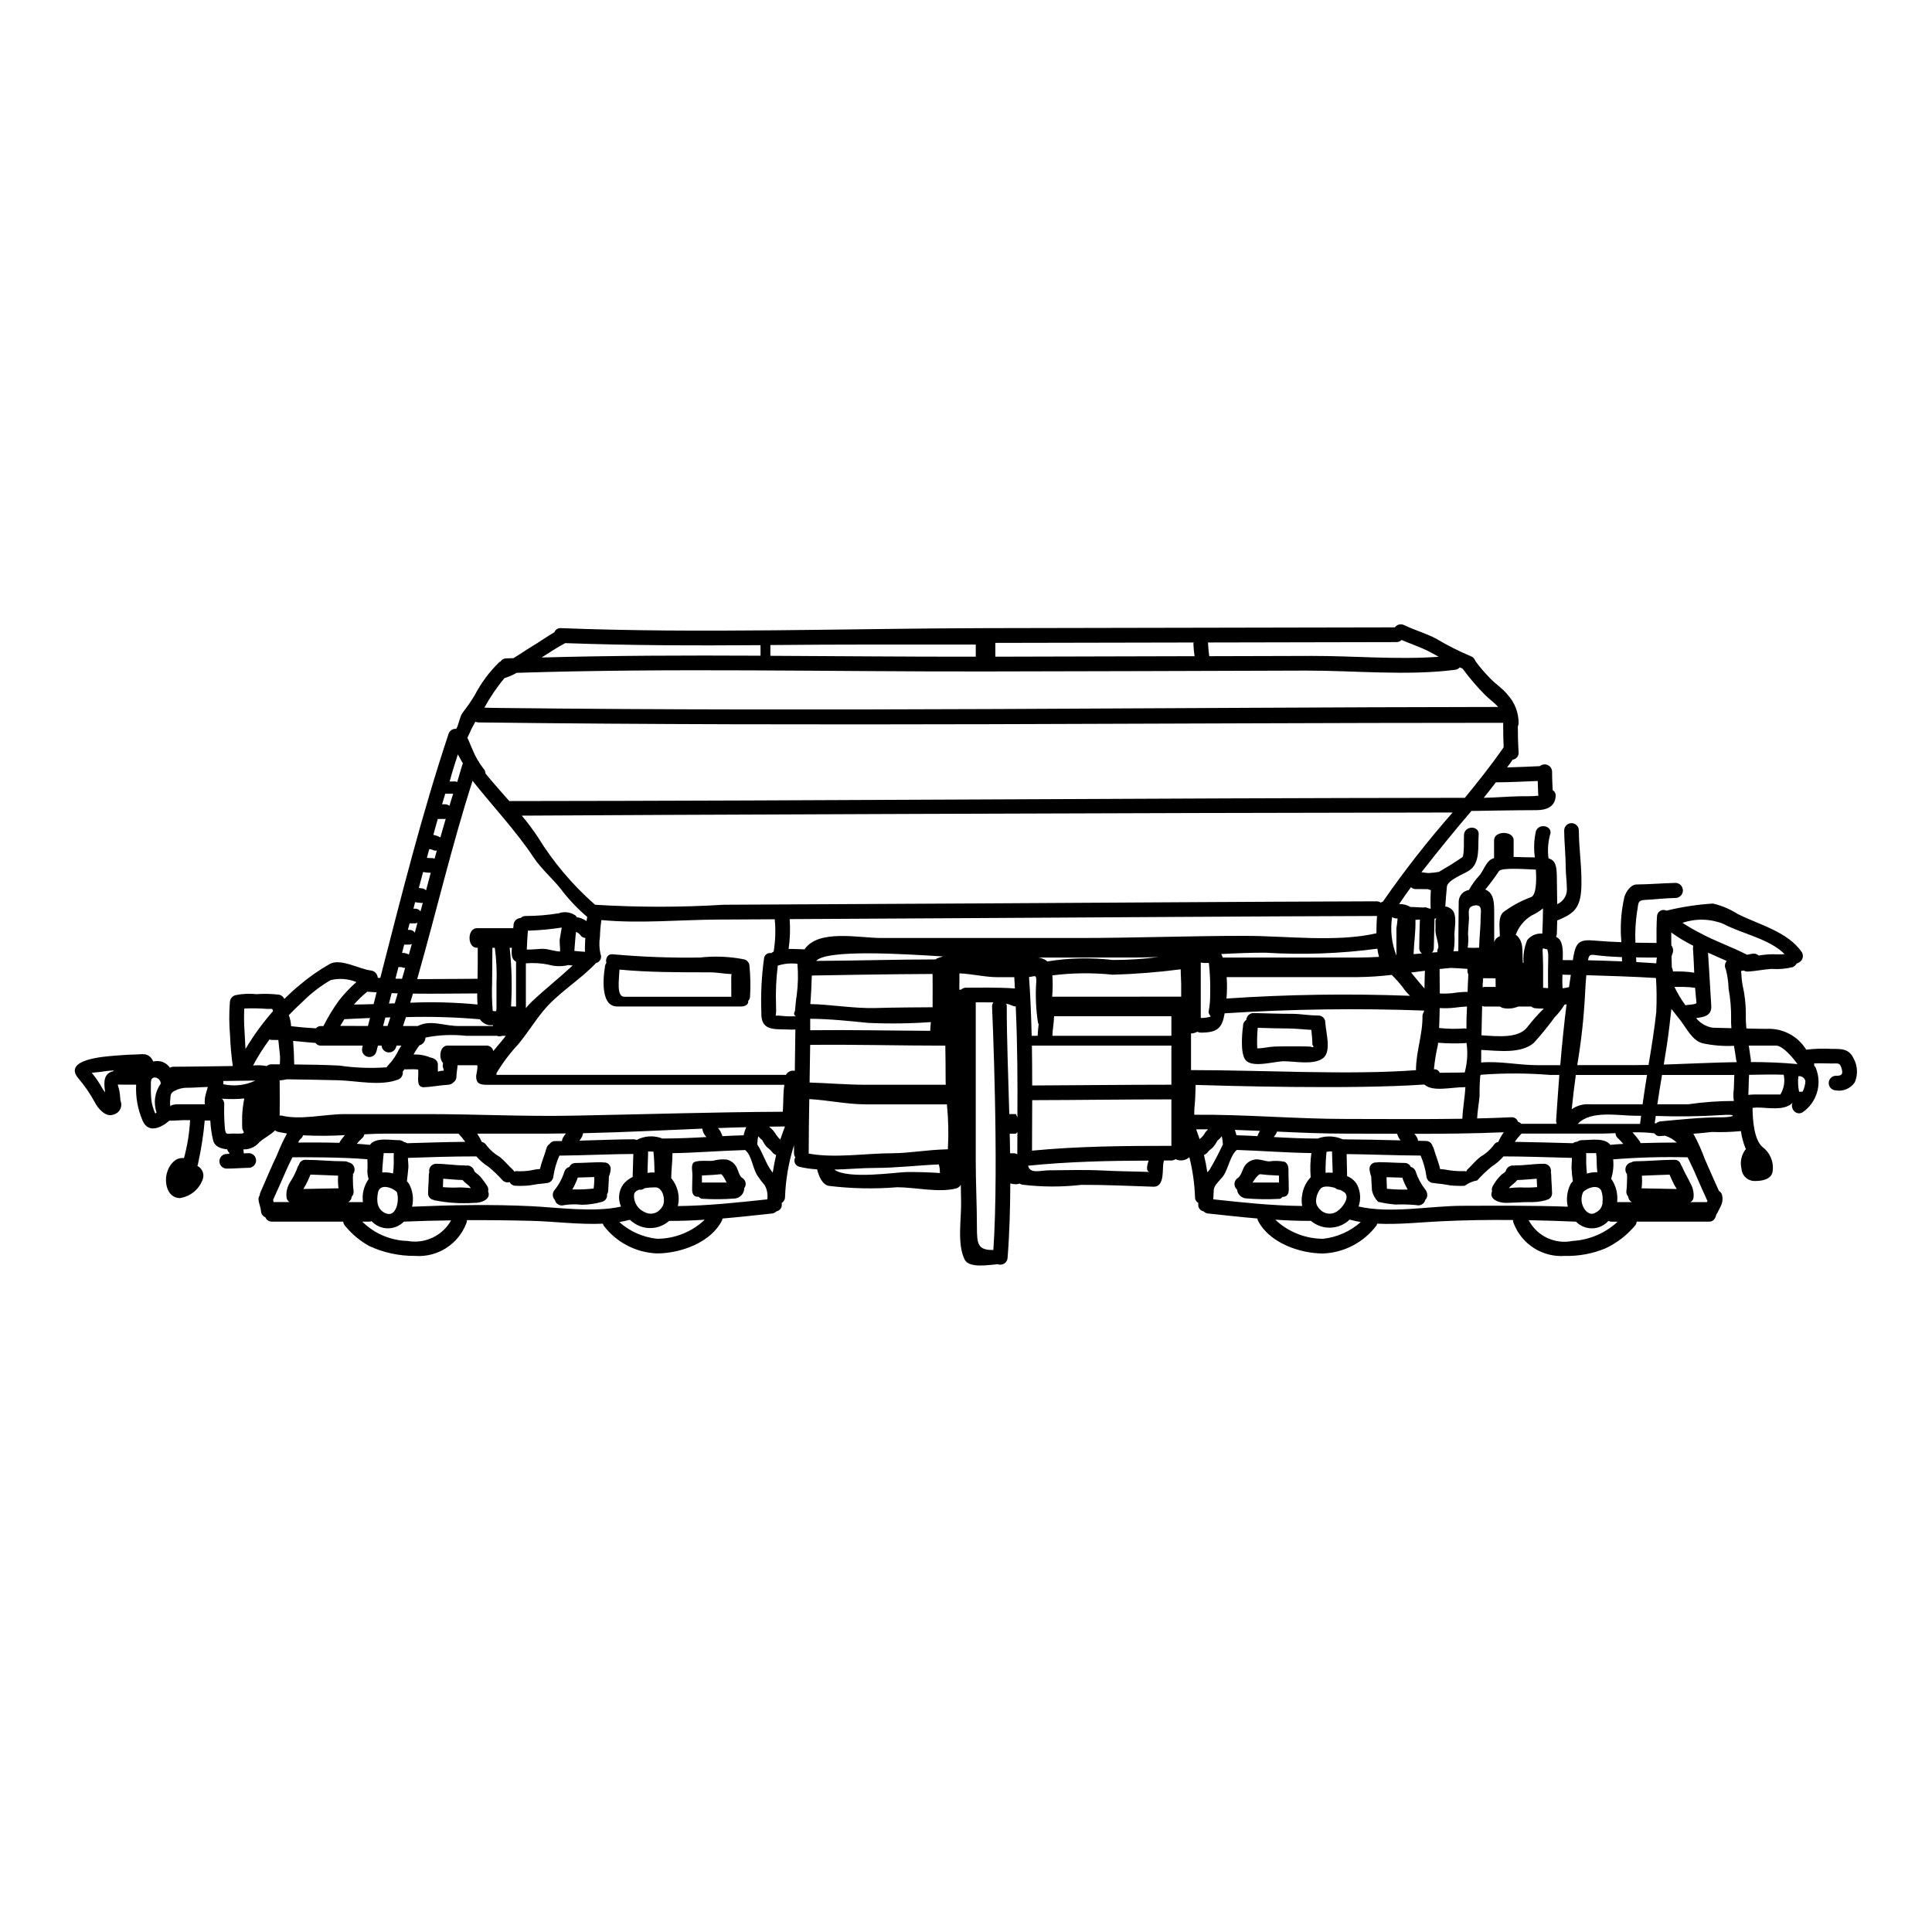 <?xml version="1.0" encoding="UTF-8"?>
<!-- Uploaded to: ICON Repo, www.svgrepo.com, Generator: ICON Repo Mixer Tools -->
<svg fill="#000000" width="800px" height="800px" version="1.1" viewBox="144 144 512 512" xmlns="http://www.w3.org/2000/svg">
 <g>
  <path d="m189.18 437.27c0-0.727 2.414-0.621 2.754-0.621h6.348c-0.066-0.695-0.031-1.395 0.102-2.074 0.156-0.832 0.441-1.574 0.648-2.363h0.004c0.02-0.047 0.031-0.102 0.027-0.152-1.789 0.027-3.656 0.207-5.391 0.207h-0.004c-1.215-0.031-2.414 0.266-3.473 0.855-1.035 0.543-1.012 1.18-1.059 2.227h-0.004c-0.102 0.637-0.086 1.289 0.047 1.922zm228.86-39.508c1.203-0.137 2.418 0.188 3.391 0.91 0.027 0.023 0.055 0.102 0.078 0.125 5.742-0.945 11.59-1.078 17.371-0.391 4.062 0.012 8.125-0.254 12.152-0.789-1.969 0.051-3.914 0.129-5.902 0.129zm-71.938 48.473c-0.023 0-0.023-0.023-0.051-0.023-0.395-0.332-0.758-0.695-1.09-1.09-0.164 0.617-0.25 1.254-0.254 1.895 0 0.074-0.051 0.152-0.051 0.23 1.504 2.203 2.227 5.055 3.891 7.207l0.23 0.312c0.254-1.574 0.543-3.148 0.906-4.668h-0.004c-0.418-0.148-0.785-0.422-1.039-0.789-0.465-0.645-1.18-1.008-1.68-1.633-0.266-0.332-0.5-0.688-0.699-1.062-0.082-0.113-0.152-0.234-0.211-0.363 0.02 0.012 0.043 0.004 0.051-0.016zm56.488-131.42c-17.754 0-36.605-0.051-54.434 0.129v2.852c18.145 0.078 36.289 0.262 54.434 0.234zm232.67 109.75c1.035 1.934 1.137 4.231 0.285 6.25-1.113 1.652-3.094 2.496-5.055 2.148-1.039-0.047-1.859-0.902-1.859-1.941 0-1.039 0.82-1.895 1.859-1.941 1.453 0.051 2.023-0.289 1.574-1.844-0.469-1.684-0.934-1.402-2.566-1.402-1.504 0-3.148-0.102-4.742-0.023v0.004c0.047 0.219 0.055 0.449 0.023 0.672 0.223 0.113 0.387 0.324 0.441 0.57 1.711 4.231 0.27 9.082-3.473 11.691-1.82 1.09-3.449-1.09-2.672-2.594-0.102 0.105-0.18 0.234-0.285 0.34-2.254 1.895-6.273 1.012-9.055 1.012l0.004-0.004c-0.434 0.008-0.867 0.043-1.297 0.102 0.027 2.984 0.34 8.426 2.672 10.395v0.004c2.004 1.496 3.019 3.981 2.641 6.453-0.285 2.098-2.906 2.539-4.586 2.516h0.004c-1.891 0.098-3.516-1.328-3.66-3.215-0.453-1.852-0.02-3.809 1.184-5.289-0.051-0.105-0.129-0.156-0.156-0.262l-0.004 0.004c-0.566-1.434-0.965-2.93-1.18-4.461-2.566 0.25-5.148 0.328-7.727 0.234-1.633 0.207-3.238 0.34-4.871 0.469 1.188 2.152 2.203 4.398 3.031 6.715 1.219 2.82 2.492 5.625 3.734 8.422 0.445 0.246 0.758 0.68 0.855 1.18 0.441 1.945-0.516 3.086-1.297 4.723-0.055 0.129-0.137 0.242-0.234 0.34-0.203 1.039-0.789 1.918-1.867 1.918h-19.258c-0.016 0.449-0.211 0.875-0.543 1.18-2.129 2.496-4.762 4.508-7.727 5.902-3.394 1.402-7.039 2.082-10.707 1.996-5.898 0.434-11.391-3.023-13.555-8.523-0.152-0.309-0.227-0.648-0.211-0.988-6.449-0.074-12.906 0.027-19.285 0.34-5.004 0.23-11.125 0.91-16.746 0.621-0.031 0.16-0.082 0.32-0.156 0.469-3.363 4.484-8.566 7.215-14.168 7.438-6.219 0-14.309-2.856-17.262-8.738h-0.004c-0.059-0.172-0.102-0.352-0.121-0.535-4.352-0.367-8.684-0.859-13.086-1.324v0.004c-0.449-0.047-0.867-0.25-1.18-0.574-0.871-0.148-1.484-0.934-1.426-1.812-0.004-0.141 0.004-0.277 0.023-0.418-0.555-0.305-0.895-0.895-0.879-1.527-0.121-3.574-0.625-7.129-1.504-10.598-0.992 0.914-2.449 1.121-3.656 0.516-0.324 0.234-0.715 0.359-1.113 0.359h-1.969c-0.008 0.105-0.023 0.211-0.055 0.312-0.52 1.609 0.496 6.742-2.754 6.637-6.324-0.203-12.73-0.516-19.055-0.492-5.219 0.605-10.492 0.586-15.711-0.051-0.246-0.074-0.488-0.172-0.723-0.289-0.176 0.074-0.359 0.129-0.547 0.16-0.629 0.051-1.262-0.02-1.863-0.211-0.031 6.691-0.207 13.324-0.727 19.805-0.055 0.609-0.395 1.152-0.918 1.469-0.52 0.316-1.16 0.367-1.723 0.141-0.055 0-0.105 0.027-0.156 0.027-1.922 0.129-7.312 1.137-8.531-1.18-2.125-4.121-0.883-10.836-0.984-15.398-0.027-1.402-0.051-2.906-0.078-4.484-0.246 0.445-0.656 0.781-1.141 0.934-4.562 1.242-10.988-0.289-15.707-0.289h-0.004c-6.043 0.492-12.121 0.371-18.145-0.363-1.816-0.395-2.668-2.719-3.082-4.379-1.582-0.086-3.152-0.309-4.695-0.672-0.527-0.121-0.965-0.488-1.18-0.984-0.215-0.496-0.18-1.066 0.094-1.531-0.23-0.316-0.352-0.699-0.34-1.09v-2.121c-1.418 4.461-2.219 9.094-2.383 13.773 0 0.629-0.336 1.211-0.879 1.527-0.004 0.141 0.004 0.281 0.023 0.418 0.051 0.879-0.559 1.656-1.426 1.812-0.312 0.324-0.73 0.527-1.18 0.574-4.406 0.465-8.758 0.957-13.086 1.324v-0.004c-0.035 0.176-0.09 0.352-0.16 0.516-2.93 5.883-11.02 8.738-17.234 8.738-5.602-0.215-10.809-2.949-14.168-7.438-0.07-0.141-0.121-0.289-0.156-0.441-6.297 0.285-13.141-0.621-18.926-0.75-5.676-0.156-11.414-0.207-17.105-0.18l0.004-0.004c0.004 0.324-0.066 0.645-0.211 0.934-2.152 5.523-7.664 8.988-13.574 8.539-4.199 0.031-8.352-0.871-12.16-2.641-2.406-1.348-4.543-3.133-6.297-5.262-0.309-0.32-0.504-0.738-0.547-1.18h-19.008c-0.715-0.02-1.352-0.469-1.609-1.137-0.688-0.273-1.148-0.926-1.18-1.664-0.078-1.035-0.566-1.996-0.645-3.031-0.043-0.402 0.07-0.812 0.309-1.141 0.016-0.238 0.066-0.477 0.156-0.699 1.477-3.344 2.879-6.766 4.461-10.055l-0.004-0.004c0.758-1.926 1.633-3.801 2.617-5.621-0.832-0.156-1.66-0.289-2.465-0.469h0.004c-0.258-0.07-0.496-0.195-0.699-0.363-1.141 1.18-2.856 1.969-4.098 3.086-0.027 0.023-0.027 0.023-0.051 0.023-1.027 1.285-2.609 1.996-4.25 1.918 0.059 0.352 0.094 0.707 0.102 1.066 0.441-0.027 0.883-0.055 1.324-0.055 1.074 0 1.941 0.867 1.941 1.941 0 1.074-0.867 1.945-1.941 1.945-1.945 0.027-3.891 0.207-5.832 0.207l-0.004 0.004c-1.07 0-1.941-0.871-1.941-1.945s0.871-1.945 1.941-1.945c0.227 0.004 0.449-0.004 0.676-0.027v-0.258c-0.27-0.25-0.457-0.578-0.543-0.934-1.711-0.18-3.289-0.695-3.731-2.363h-0.004c-0.41-1.727-0.664-3.488-0.75-5.262-0.543-0.023-1.039-0.023-1.48-0.023v0.023c-0.332 3.773-0.914 7.523-1.734 11.227-0.023 0.27-0.094 0.539-0.211 0.785 1.398 0.707 1.98 2.391 1.324 3.812-1.008 2.531-3.289 4.332-5.988 4.723-3.473-0.078-4.25-4.512-3.262-7.106 0.395-1.254 1.195-2.34 2.277-3.082 0.641-0.352 1.375-0.496 2.098-0.418 0.891-3.25 1.43-6.586 1.613-9.953v-0.102c-1.301-0.027-2.438 0-3.891 0.102-0.52 0.027-1.062 0.051-1.609 0.027-0.023 0-0.023 0.023-0.051 0.051-2.019 1.789-5.445 3.422-6.969 0.078h-0.004c-1.332-3.043-1.938-6.352-1.762-9.672h-3.793c-1.688 0-0.988-0.414-0.598 1.969 0.102 0.723 0.18 1.531 0.23 2.254v0.004c0.312 0.727 0.289 1.555-0.059 2.266-0.348 0.711-0.988 1.234-1.758 1.434-2.098 0.855-4.199-1.684-4.981-3.238h0.004c-1.242-2.297-2.727-4.453-4.43-6.434-4.047-4.977 7.086-5.699 9.445-5.902 1.922-0.152 3.863-0.309 5.809-0.336 0.934 0 2.434-0.312 3.289 0.23h0.004c0.625 0.363 1.102 0.934 1.352 1.613 0.406-0.078 0.824-0.113 1.238-0.109 1.285 0.051 2.469 0.703 3.191 1.766 0.301-0.172 0.641-0.262 0.984-0.262 4.375 0 10.16-0.129 15.68-0.18h0.004c-0.383-2.707-0.625-5.434-0.73-8.164-0.258-2.906-0.273-5.828-0.047-8.738 0.027-0.863 0.602-1.609 1.426-1.863 1.855-0.395 3.766-0.488 5.652-0.285 2.012-0.145 4.035-0.094 6.035 0.152 0.59 0.148 1.078 0.559 1.324 1.117 1.266-1.266 2.566-2.461 3.832-3.5 2.551-2.184 5.301-4.121 8.219-5.777 2.879-1.574 8.012 1.453 10.887 1.734 1.004 0.113 1.773 0.938 1.816 1.945 0.23 0 0.441 0.023 0.672 0.023 5.578-21.695 11.02-43.441 18.105-64.699v-0.004c0.281-0.855 1.129-1.395 2.023-1.293 0.699-1.18 0.91-3.238 1.684-4.273 1.156-1.473 2.223-3.016 3.191-4.617 1.699-3.269 3.91-6.246 6.555-8.812 0.098-0.062 0.203-0.113 0.312-0.156 0.324-0.516 0.895-0.828 1.504-0.828 0.621-0.027 1.27-0.051 1.895-0.051 1.684-0.988 3.289-2.125 4.793-3.035 2.051-1.215 4.019-2.644 6.094-3.859v-0.004c0.262-0.688 0.949-1.121 1.684-1.062 37.535 1.453 75.301 0.078 112.84 0 36.082-0.051 72.148-0.121 108.19-0.207h0.004c0.566-0.77 1.605-1.023 2.461-0.594 2.797 1.375 5.832 2.148 8.633 3.68 2.906 1.738 5.934 3.262 9.062 4.566 0.57 0.211 1.008 0.684 1.18 1.27 1.184 1.613 2.481 3.141 3.887 4.562 1.504 1.574 3.289 2.644 4.641 4.356 1.879 2.039 2.926 4.707 2.93 7.481 0.004 0.316-0.066 0.625-0.207 0.91 0 2.254 0.051 4.379 0.207 6.867 0.086 0.973-0.605 1.84-1.574 1.969-0.465 0.699-0.984 1.379-1.477 2.051 2.902-0.078 5.781-0.207 8.684-0.34 0.582-0.492 1.395-0.605 2.09-0.289 0.691 0.316 1.141 1.008 1.148 1.77 0 2.125 0.105 3.422 0.156 4.894h0.004c0.535 0.301 0.844 0.891 0.785 1.504-0.102 2.856-2.387 3.785-5.082 3.785-5.387 0-16.406 0.203-16.406 0.203h-0.832c-4.434 5.188-8.992 10.812-13.246 16.254 0.645 0.023 1.402 0.23 1.969 0.203l0.004 0.008c0.895-0.055 1.789-0.16 2.672-0.312 2.047-1.215 4.25-2.516 6.191-3.891 0.57-0.395 0.363-5.117 0.441-5.961 0.207-2.488 4.098-2.488 3.891 0.023-0.254 3.148 0.469 7.363-2.387 9.383-1.32 0.961-5.828 2.516-6.039 4.379-0.152 1.453-0.34 4.047-0.418 5.238l0.004 0.008c0.672 0.078 1.305 0.379 1.789 0.855 1.426 1.426 0.621 4.871 0.621 6.66 0.105 1.457 0.023 2.918-0.234 4.356 0.418-0.027 0.859-0.027 1.27-0.051 0-4.539 0.078-8.941 0.105-13.223 0.086-1.504 1.211-2.742 2.699-2.977 0.797-1.434 1.766-2.766 2.875-3.969 0.961-1.18 1.656-3.344 3.004-4.148 0.254-0.133 0.516-0.246 0.789-0.336v-4.723c0-2.59 5.184-2.59 5.184 0v4.41c1.867 0.074 3.731 0.102 5.625 0.129h-0.004c-0.32-2.324-0.223-4.688 0.289-6.977 0.906-2.305 4.664-1.297 3.731 1.039-0.539 2.019-0.672 4.125-0.395 6.195 1.844 0.516 2.152 1.969 2.203 4.723 0.023 2.488 0.078 4.953 0.102 7.41l0.004 0.004c1.754-0.758 2.789-2.59 2.539-4.484 0-1.656-0.285-3.445-0.285-5.117 0-3.109-0.414-7.336-0.414-9.926h0.004c0-1.074 0.867-1.945 1.941-1.945s1.945 0.871 1.945 1.945c0 5.184 1.008 10.938 0.594 16.199-0.414 4.82-2.488 6.066-6.324 7.648-0.023 1.18-0.051 2.383-0.102 3.574-0.023 0.262-0.094 0.516-0.211 0.754 0.262 0.137 0.504 0.301 0.73 0.492 1.238 1.219 1.086 3.969 1.035 5.68 0.855 0 1.762 0 2.695 0.023 0.074-0.363 0.102-0.695 0.152-1.035 0.699-3.859 1.738-4.512 5.703-4.148 2.363 0.207 4.668 0.34 7 0.414v-0.004c-0.367-3.996-0.102-8.027 0.785-11.945 0.395-1.402 1.707-3.344 3.238-3.344 3.449-0.027 6.918-0.34 10.367-0.418h0.004c1.066 0.047 1.91 0.926 1.91 1.996 0 1.07-0.844 1.953-1.91 2-2.719 0.023-5.473 0.395-8.191 0.516-2.098 0.105-1.633 1.18-2.023 2.957v-0.004c-0.43 2.769-0.586 5.578-0.465 8.379l5.598 0.074c-0.023-2.387-0.023-4.953 0.129-7.129 0.039-0.57 0.359-1.082 0.852-1.375 0.492-0.289 1.094-0.32 1.613-0.078l0.023 0.027c0.098-0.039 0.203-0.066 0.312-0.078 3.941-0.945 7.957-1.551 12.004-1.812 2.324 0.535 4.543 1.469 6.555 2.754 5.625 2.856 13.297 4.668 17.031 10.164 0.266 0.445 0.34 0.977 0.207 1.477-0.133 0.504-0.457 0.93-0.906 1.191-0.23 0.129-0.496 0.262-0.727 0.363v-0.004c-0.227 0.418-0.594 0.742-1.035 0.91-1.832 0.453-3.723 0.609-5.602 0.465-2.125 0.129-4.223 0.621-6.348 0.699-0.367 0-0.727-0.098-1.039-0.281-0.23 0.039-0.453 0.09-0.676 0.152 0.156 1.09 0.102 2.176 0.395 3.656 0.59 2.523 0.887 5.109 0.883 7.699-0.039 1.289 0.012 2.578 0.152 3.863 1.789 0.051 3.578 0.102 5.367 0.102 4.238-0.219 8.254 1.895 10.473 5.512 2.254-0.266 4.527-0.332 6.793-0.207 2.66-0.004 4.606-0.031 5.797 2.609zm-13.531 8.715c0.422-0.863 0.668-1.797 0.727-2.754-0.18-0.863-0.996-1.441-1.867-1.324-0.16 1.367-0.098 2.75 0.18 4.098 0.316 0.055 0.645 0.051 0.961-0.02zm-1.375-7.285c-1.453-2.023-4.019-4.898-5.652-4.898h-7.254c0.203 1.297 0.395 2.617 0.566 3.891v-0.004c0.008 0.156 0 0.312-0.023 0.469 4.152 0 8.266 0.152 12.363 0.543zm-4.539 8.062c0.957-1.57 1.273-3.441 0.883-5.238-3.031-0.129-6.141-0.027-9.176 0.023-0.051 1.18-0.129 2.414-0.129 3.629-0.023 0.547-0.051 1.141-0.074 1.684 0.539-0.051 1.059-0.102 1.555-0.102h6.941zm-3.055-37.145c1.398-0.105 2.797 0.129 4.168-0.078-4.066-4.07-11.414-5.418-16.172-7.981v-0.004c-3.477-1.395-7.34-1.496-10.887-0.289 1.492 0.973 3.031 1.863 4.617 2.672 4.043 2.203 8.422 3.684 12.492 5.781 0.469-0.078 0.934-0.18 1.375-0.262 0.613-0.125 1.25 0.051 1.711 0.469 0.898-0.129 1.789-0.258 2.695-0.309zm-8.488 28.562c-0.066-0.16-0.121-0.324-0.156-0.492-0.152-1.27-0.395-2.566-0.594-3.836-2.801 0.145-5.609-0.082-8.352-0.676-2.754-0.75-4.25-4.043-5.902-6.144-0.789-1.012-1.562-2-2.332-2.957-0.18 1.508-0.363 3.012-0.52 4.539-0.395 3.422-0.934 6.816-1.504 10.215 6.438-0.207 12.918-0.543 19.359-0.648zm-0.789 6.977c0.055-1.18 0.105-2.387 0.129-3.578h-19.156c-0.441 2.59-0.855 5.184-1.242 7.777h8.141c4.016-0.586 8.07-0.879 12.133-0.883-0.176-1.102-0.168-2.223 0.02-3.32zm-0.645-15.969c-0.078-0.871-0.105-1.746-0.078-2.621 0.035-2.637-0.191-5.273-0.672-7.871-0.039-1.727-0.285-3.445-0.73-5.117-0.387-0.711-0.293-1.59 0.238-2.203-1.66-0.723-3.316-1.453-4.953-2.203 0.285 4.691 0.594 9.383 0.855 14.051 0.18 2.719-1.996 3.008-4.016 3.289 1.094 1.348 2.641 2.254 4.356 2.543 1.711 0.027 3.359 0.078 5.019 0.133zm-2.723 23.617c3.809 0 4.562-0.961-0.18-0.574v-0.004c-5.707 0.359-11.422 0.426-17.137 0.211-0.102 0.648-0.207 1.297-0.289 1.945h0.395l0.004-0.004c0.309-0.273 0.699-0.445 1.113-0.492 5.328-0.492 10.777-1.086 16.113-1.086zm-3.781 22.469c0.078-0.129 0.125-0.23 0.18-0.336-0.027-0.078-0.102-0.105-0.129-0.184-1.18-2.617-2.336-5.184-3.449-7.773-0.543-1.219-1.141-2.414-1.707-3.578-6.582-0.16-13.168 0.02-19.727 0.543 0.188 1.746 0 3.516-0.547 5.184 0.055 0.078 0.129 0.105 0.184 0.184 1.148 1.762 1.652 3.867 1.426 5.961h3.891-0.004c-0.547-0.289-0.91-0.836-0.961-1.453-0.41-0.445-0.586-1.062-0.469-1.656 0.129-0.855 0.105-1.684 0.156-2.543 0-0.438 0.023-0.855 0.023-1.266-0.023-0.129-0.152-0.672 0.102-0.34h0.004c-0.75-0.766-0.75-1.992 0-2.758 0.293-0.266 0.652-0.445 1.039-0.52 0.297-0.18 0.637-0.277 0.984-0.281 3.449-0.027 6.894-0.395 10.371-0.395 0.832-0.047 1.574 0.512 1.758 1.324 0.133 0.152 0.234 0.328 0.312 0.516 0.625 1.48 1.457 2.824 2.129 4.25 0.715 1.172 1.035 2.547 0.906 3.914-0.059 0.52-0.371 0.977-0.832 1.219zm-2.754-52.824c-0.098-1.324-0.285-2.644-0.363-3.969-0.973-0.129-1.949-0.207-2.93-0.234h-2.543c0.824 1.723 1.805 3.359 2.934 4.898l0.152-0.074c0.453-0.109 2.769-0.137 2.769-0.625zm-0.594-7.957c-0.102-2.203-0.18-4.41-0.336-6.613v-0.004c0.008-0.184 0.035-0.363 0.078-0.543-0.078-0.02-0.148-0.051-0.211-0.102-1.953-0.98-3.828-2.117-5.602-3.398 0-0.012-0.008-0.023-0.023-0.023 0 1.137 0 2.301 0.023 3.422 0.516 0.66 0.617 1.551 0.262 2.305-0.102 0.234-0.172 0.477-0.207 0.727 0.027 1.66 0.078 2.801 0.078 2.801v0.031c0.184 0.328 0.289 0.691 0.309 1.062 0.961 0 1.945-0.023 2.93 0.027 0.91 0.047 1.82 0.148 2.719 0.305zm-13.969 57.133c3.106 0.051 6.219 0.129 9.328 0.18-0.18-0.395-0.465-0.727-0.645-1.09-0.469-0.883-0.859-1.816-1.246-2.719-2.438 0.051-4.894 0.203-7.332 0.285l-0.008-0.008c0.09 1.117 0.062 2.238-0.078 3.348zm9.355-12.129-0.004-0.008c-0.898-0.836-1.973-1.457-3.148-1.812-0.418 0.051-0.789 0.074-1.219 0.102-0.613 0.086-1.223-0.199-1.551-0.727-1.934-0.242-3.887-0.328-5.832-0.258 0.699 0.75 1.352 1.547 1.941 2.387 0.082 0.148 0.148 0.305 0.211 0.461 3.559-0.102 7.106-0.152 9.621-0.152zm-5.445-47.492v-0.008c0.023-0.512 0.074-1.02 0.152-1.527-1.84 0-3.68 0-5.512-0.051 0.027 0.465 0.051 0.883 0.078 1.242 1.805 0.105 3.566 0.211 5.305 0.336zm0 12.73v-0.008c0.141-2.945 0.113-5.898-0.078-8.84-5.676-0.363-13.195-0.594-18.457-0.75-0.129 1.504-0.262 3.008-0.312 4.512v-0.004c-0.312 6.481-1.016 12.938-2.098 19.336h14.59c1.426 0 2.883-0.023 4.305-0.051 0.801-4.742 1.555-9.461 2.074-14.203zm-3.629 24.629c0.363-2.594 0.754-5.184 1.18-7.777h-18.871c-0.418 3.031-0.789 6.066-1.09 9.098v-0.012c1.371-0.98 3.043-1.445 4.723-1.316zm-0.672 5.184c0.078-0.727 0.18-1.426 0.285-2.152h-1.375c-4.723 0-11.922-1.555-15.426 2.152h16.531zm-4.434 5.312v-0.008c-0.465-0.543-0.961-1.062-1.48-1.555-0.375-0.328-0.594-0.801-0.594-1.301-1.352 0.055-2.566 0.129-3.606 0.129h-21.305c-0.027 0.027-0.027 0.051-0.051 0.078l-0.004 0.004c-0.633 0.652-1.211 1.352-1.734 2.098 4.535 0.055 10.234 0.234 15.422 0.367 0.348-0.246 0.758-0.391 1.18-0.418 0.359-0.27 0.801-0.406 1.25-0.395 2.125 0 6.066-0.723 7.477 1.246 1.082-0.102 2.25-0.203 3.469-0.254zm-0.34-48.371c-0.023-0.395-0.023-0.789-0.023-1.141-1.766-0.078-3.543-0.152-5.34-0.34-2.754-0.23-3.316-0.828-3.656 1.18 2.898 0.059 5.934 0.164 9.043 0.293zm-1.18 68.977h-1.629v-0.008c-0.277 0-0.547-0.07-0.789-0.207-0.207 0.18-0.363 0.363-0.566 0.543-2.344 2.035-5.871 1.887-8.035-0.336-4.148-0.18-8.348-0.312-12.547-0.395h-0.004c2.211 4.207 6.93 6.453 11.59 5.512 4.481-0.25 8.73-2.062 12.016-5.117zm-4.016-4.977v-0.008c0.16-1.098 0.055-2.219-0.309-3.266-0.984-1.707-3.543-0.789-4.769 0.34l-0.004-0.004c-0.703 1.453-0.594 3.164 0.289 4.512 0.723 1.086 1.84 1.785 3.082 0.934 0.984-0.469 1.652-1.426 1.746-2.516zm-4.148-7.75v-0.008c0.906-0.285 1.852-0.406 2.797-0.363-0.023-0.469-0.102-1.219-0.129-1.453-0.074-1.141 0-2.387-0.18-3.543v-0.074h-2.668c0.074 0.832 0.023 1.66 0.023 2.492 0 0.828 0.113 1.957 0.191 2.941zm-3.809 2.176c0.051-0.051 0.078-0.102 0.129-0.152v-0.008c-0.195-1.211-0.316-2.43-0.363-3.656 0-0.672 0.125-1.66 0.102-2.539-6.273-0.18-13.352-0.395-18.043-0.395h-0.078c-0.941 1.059-2.019 1.988-3.211 2.758-1.34 1.105-2.598 2.309-3.758 3.602-1.199 0.219-2.336 0.707-3.32 1.426-1.27 0.059-2.543 0.023-3.809-0.105-1.277-0.246-2.566-0.43-3.859-0.543-0.117-0.012-0.23-0.035-0.34-0.078-0.535 0.051-1.066-0.121-1.473-0.473s-0.652-0.855-0.676-1.395c-0.266-1.863-0.781-3.688-1.531-5.414-6.535-0.027-13.062-0.316-19.598-0.395 0.051 1.891 0.102 4.273 0.129 5.856 1.195 0.445 2.18 1.328 2.754 2.465 0.812 1.754 0.918 3.75 0.289 5.574 8.344 1.945 18.922-0.156 27.32-0.184 9.355-0.023 18.766-0.102 28.121 0.234-0.477-2.059-0.195-4.223 0.789-6.094 0.078-0.102 0.156-0.18 0.234-0.285 0.027-0.027 0.051-0.078 0.074-0.105zm-0.906-51.594c0.156-1.113 0.34-2.176 0.492-3.262-1.32-0.027-2.148-0.055-2.148-0.055s-0.051-0.023-0.078-0.023c-0.059 1.211-0.047 2.422 0.027 3.629 0.57-0.078 1.137-0.156 1.684-0.289zm-0.621 4.512c-0.188 0.062-0.379 0.105-0.57 0.129-0.742 1.215-1.621 2.336-2.617 3.348-1.703 2.34-3.531 4.59-5.473 6.738-3.445 2.981-9.355 2.125-13.969 1.895-0.027 0.984 0 2.152-0.027 3.34 4.769-0.438 10.004 0.699 14.695 0.699h6.273c0.445-5.391 0.992-10.781 1.668-16.148zm-1.918 18.742h-2.41v0.004c-6.113-0.5-12.262-0.516-18.379-0.055-0.051 0.074-0.129 0.152-0.18 0.23l-0.004 0.004c-0.148 1.809-0.211 3.625-0.18 5.441-0.18 1.969-0.57 3.938-0.648 5.902 3.035-0.078 6.066-0.156 9.055-0.312l-0.004 0.004c0.793-0.074 1.531 0.418 1.766 1.184 0.336 0.098 0.641 0.289 0.879 0.547h9.387c-0.113-0.273-0.164-0.566-0.156-0.859 0.266-3.965 0.543-8.02 0.855-12.086zm-2.973-30.055c0.027-0.695 0.027-1.375 0-2.07-0.102-0.547-0.152-0.883-0.207-1.141-0.906-0.102-1.324-0.727-1.266 0.395 0.051 1.426 0.129 2.824 0.129 4.227v5.547c0.441 0.027 0.879 0.078 1.32 0.102-0.023-0.906-0.023-1.84-0.023-2.754-0.008-1.441 0.016-2.891 0.047-4.305zm-1.141 12.469c-0.789 0.023-1.578-0.012-2.359-0.102-0.367-0.047-0.707-0.199-0.984-0.441h-3.449c-1.195 0.504-2.508 0.656-3.785 0.441-0.379-0.055-0.734-0.207-1.035-0.441h-4.148c-0.211-0.008-0.414-0.062-0.602-0.156-0.047 2.594-0.125 5.184-0.176 7.777 4.172 0.262 10 0.961 12.285-2.336v0.004c1.309-1.68 2.727-3.269 4.25-4.762zm-0.414-19.855c0.102-2.25 0.18-4.484 0.18-6.711h0.004c-0.898 0.754-1.891 1.383-2.957 1.867-1.992 1.168-3.508 3.004-4.273 5.184 0.188 0.082 0.355 0.207 0.492 0.359 1.531 1.688 1.219 3.477 1.324 5.574 0.023 0.492 0.051 0.961 0.074 1.453h0.055c0.051-0.027 0.078 0 0.129 0v-0.102c-0.145-2.027 0.191-4.062 0.984-5.938 0.957-1.191 2.445-1.828 3.969-1.703zm-1.012-36.547c-0.039-0.098-0.066-0.203-0.078-0.309-0.023-0.934-0.078-2.363-0.125-3.606-3.711 0.156-7.363 0.34-11.094 0.363-1.062 1.375-2.129 2.754-3.215 4.098 3.629-0.078 5.934-0.312 9.02-0.395 1.781-0.066 3.676 0.066 5.488-0.168zm-1.918 26.855c1.398-0.676 1.398-4.695 1.215-7.285h-0.023c-1.426 0-9.152-0.699-9.773 0.441h0.004c-1.121 1.676-2.324 3.293-3.606 4.844 2.387 0.934 2.363 3.684 2.363 6.375v7.547c0.234-0.723 0.789-1.301 1.504-1.574-0.055-2.465-0.52-4.953 0.906-6.352h-0.004c2.269-1.684 4.766-3.031 7.414-4.012zm-7.391-39.598c0.027-0.051 0.051-0.051 0.074-0.102-0.102-2.231-0.125-4.41-0.125-6.484h-0.859c-90.207 0-180.49 1.012-270.67-0.102h0.004c-0.289-0.004-0.57-0.066-0.832-0.184-0.625 1.02-1.172 2.086-1.629 3.188-0.152 0.367-0.328 0.719-0.52 1.066 0.52 0.961 0.855 2.047 1.352 3.086h-0.004c0.75 1.859 1.762 3.606 3.008 5.184 0.293 0.34 0.457 0.77 0.465 1.215 2.023 2.465 4.172 4.871 6.297 7.285 84.398-0.078 168.8-0.789 253.23-0.859 3.551-4.324 7.027-8.703 10.215-13.293zm-1.348 104.49c0.395-0.902 0.883-1.762 1.457-2.566-7.871 0.34-15.793 0.414-23.695 0.414 0.312 0.332 0.578 0.707 0.785 1.117 0.094 0.23 0.156 0.477 0.184 0.723l2.023 0.051h-0.004c0.875-0.039 1.648 0.551 1.84 1.402 0.121 0.133 0.211 0.293 0.258 0.465 0.52 1.844 1.324 3.684 1.738 5.574h0.004c0.844 0.066 1.68 0.18 2.512 0.336 1.328 0.199 2.676 0.27 4.016 0.211 0.109 0.09 0.258 0.109 0.383 0.047s0.199-0.195 0.191-0.336c1.18-1.113 2.254-2.465 3.543-3.473l-0.004 0.004c1.363-0.785 2.559-1.824 3.523-3.059 0.25-0.484 0.711-0.82 1.246-0.91zm-0.695-41.086c0-0.75 0-1.531-0.027-2.281-1.219 0-2.363-0.023-3.289-0.023-0.055 0.672-0.105 1.324-0.129 1.785v0.648l-0.004 0.004c0.145-0.074 0.301-0.117 0.465-0.133zm0.645-74.191c-1.012-1.18-2.074-1.84-3.266-3.004l-0.004 0.004c-2.223-2.227-4.277-4.621-6.144-7.156l-0.023-0.027c-0.23-0.102-0.492-0.18-0.723-0.312-0.316 0.371-0.762 0.602-1.242 0.652-12.781 1.633-26.676 0.18-39.535 0.207-28.305 0.102-56.602 0.18-84.891 0.23-41.371 0.074-82.926-0.961-124.27 0.363-1.02 0.594-2.106 1.066-3.238 1.402-2.012 2.438-3.789 5.059-5.312 7.828 1.113 0.023 2.227 0.074 3.34 0.074 88.422 1.012 176.89-0.152 265.31-0.258zm-4.613 55.398c0.023-0.789 0.289-2.125-0.414-2.644-0.391-0.207-0.848-0.25-1.273-0.125-0.453 0.043-0.871 0.258-1.18 0.594-0.492 0.672-0.203 2.125-0.23 2.93-0.074 1.297-0.207 2.594-0.262 3.891v-0.004c0.133 1.25 0.105 2.516-0.074 3.758 1 0.066 2.004 0.066 3.008 0 0.086-2.797 0.426-5.574 0.426-8.398zm-3.266 15.477h-0.004c-0.234-0.445-0.305-0.961-0.203-1.453-1.48-0.129-2.961-0.207-4.434-0.262-1.016 0.078-2 0.18-2.984 0.285 0 1.844 0.023 4.074 0.051 6.484h0.004c1.324 0.078 2.652 0.023 3.965-0.16 1.125-0.176 2.262-0.262 3.398-0.258 0.051-1.449 0.125-3.371 0.203-4.637zm-0.883 25.664c0.625-2.457 0.758-5.012 0.391-7.519-0.145 0.035-0.289 0.062-0.438 0.074-2.363 0.121-4.731 0.086-7.086-0.102-0.023 0.156-0.023 0.34-0.047 0.52-0.496 2.144-0.852 4.316-1.066 6.508 0.66-0.074 1.289 0.309 1.531 0.93 2.668-0.051 6.352-0.078 6.637-0.078h-0.004c0.008-0.113 0.035-0.227 0.078-0.332zm0.367-11.254c0-1.945 0.047-3.914 0.152-5.902-1.09 0.051-2.152 0.156-3.238 0.312l-0.004-0.004c-1.324 0.152-2.66 0.188-3.992 0.105-0.023 1.762-0.074 3.523-0.152 5.285h-0.004c2.266 0.25 4.547 0.285 6.82 0.109 0.141 0.02 0.277 0.051 0.414 0.094zm-0.266 15.453c-0.051 0-0.102 0.023-0.152 0.023-3.781 0-8.473 1.324-10.73-0.699-19.625 1.352-53.711 0.312-60.613 0.105-0.055 1.84-0.078 3.731-0.266 5.57-0.102 0.789-0.078 1.574-0.102 2.336 13.402-0.129 26.727 1.113 40.18 1.113 10.289 0 20.582 0.105 30.871-0.051 0.113-2.828 0.66-5.602 0.812-8.398zm-7.086-114.03c-0.789-0.469-1.633-0.91-2.461-1.348-2.387-1.246-4.93-2.051-7.363-3.113-0.359 0.375-0.855 0.582-1.375 0.57-16.664 0.027-33.328 0.059-49.988 0.102l0.004 0.004c0.039 0.105 0.066 0.223 0.078 0.336 0.039 1.102 0.145 2.203 0.309 3.293l27.086-0.074c10.938-0.027 22.652 1.035 33.695 0.23zm-0.145 77.215c0.34-0.621-0.699-3.449-0.699-4.461v-2.719l-0.004 0.004c-0.031-0.262 0.078-0.52 0.289-0.68-0.18 0-0.367 0.027-0.543 0.027-0.078 3.289-0.184 7.723-0.184 7.723 0.012 0.469-0.152 0.926-0.465 1.273 0.465-0.051 0.934-0.078 1.426-0.102h-0.004c-0.066-0.367 0-0.742 0.184-1.066zm-1.93-15.418c-0.312 0.051-0.594-0.23-0.906-0.23l-3.031-0.004c-0.492 0.027-0.977-0.164-1.32-0.52-1.086 1.453-2.125 2.984-3.148 4.484 1.062-0.035 2.117 0.238 3.031 0.785 1.18-0.027 2.363 0.129 3.543 0.129 0.52-0.23 1.18 0.312 1.711 0.312h0.078c-0.082-1.652-0.066-3.309 0.043-4.957zm-1.574 21.41-3.656 0.465c1.18 1.402 2.305 2.856 3.543 4.227 0.016-1.812 0.066-3.449 0.113-4.691zm-0.625 11.848c-0.023-0.441 0.418-0.883 0.418-1.301-17.621-0.648-35.262-0.406-52.859 0.73-0.672 3.758-1.707 5.117-6.32 5.117-0.324-0.004-0.645-0.082-0.938-0.234-0.5 0.293-1.074 0.445-1.656 0.441v9.723c19.52 0 41.473 1.348 59.617 0.023v-0.023c0-4.965 1.824-9.484 1.719-14.477zm-2.363-16.254c0.727-0.051 1.453-0.125 2.176-0.18v-0.004c-0.461-0.355-0.723-0.918-0.695-1.504 0-2.07 0.102-4.793 0.18-7.477l-1.18 0.074c0.102 3.027-0.395 6.086-0.496 9.082zm-0.961 11.043c-0.73-0.703-1.387-1.477-1.965-2.309-0.883-1.145-1.844-2.227-2.879-3.238-3.047 0.367-6.109 0.562-9.176 0.594h-34.57c0.141 1.891 0.121 3.789-0.051 5.676 16.184-1.094 32.418-1.336 48.625-0.723zm-2.488 38.312h0.004c-0.051-0.047-0.094-0.102-0.133-0.156-0.375-0.473-0.645-1.02-0.785-1.605-4.539 0-9.074-0.027-13.582-0.027-6.094 0-12.203-0.262-18.25-0.543h-0.004c-0.105 0.324-0.262 0.629-0.465 0.906-0.148 0.168-0.281 0.352-0.391 0.543 3.734 0.207 7.547 0.395 11.668 0.395 0.125-0.055 0.262-0.105 0.414-0.156h-0.004c2.039-0.637 4.242-0.508 6.195 0.363 4.453 0.023 10.625 0.152 15.32 0.281zm-1.113-56.25c0.148-0.848 0.254-1.707 0.312-2.566h-0.312c-0.406 0-0.805-0.129-1.141-0.363-0.527 3.438-0.133 6.953 1.141 10.188zm-3.602-7v0.004c5.711-8.23 11.887-16.125 18.5-23.645-79.086 0.078-220.9 0.648-246.7 0.832l0.004-0.004c1.516 1.785 2.922 3.652 4.215 5.602 4.141 6.734 9.27 12.805 15.215 18.016 11.344 0.699 22.719 0.699 34.059 0 23.09-0.109 46.184-0.227 69.273-0.363 34.605-0.184 69.211-0.441 103.82-0.547 0.383 0.008 0.75 0.125 1.062 0.34 0.164-0.105 0.348-0.184 0.535-0.23zm-1.012 14.617 0.004 0.004c-0.199-0.715-0.348-1.441-0.441-2.176-9.855 1.324-19.812 1.68-29.734 1.062-3.859 0-7.75 0.152-11.641 0.363l0.004-0.004c0.156 0.301 0.289 0.613 0.391 0.934h35.594c1.949 0 3.867-0.078 5.809-0.18zm-0.52-10.836h-0.051c-34.605 0.102-69.211 0.363-103.82 0.543-17.262 0.109-34.527 0.203-51.789 0.289v0.004c0.188 2.637 0.094 5.289-0.281 7.906 1.398-0.027 2.793 0.074 4.223 0.102 3.656-5.418 14.414-3.008 20.32-3.008h52.219c14.695 0 29.469-0.57 44.113-0.57 11.02 0 24.133 1.762 34.895-0.672 0-1.738 0.074-3.398 0.152-4.59zm-4.316 81.113c-0.961-0.156-1.871-0.367-2.754-0.598-0.051-0.023-0.105-0.078-0.156-0.078-2.828 2.746-7.281 2.906-10.293 0.363-3.184 0.023-6.32-0.105-9.445-0.312l-0.004 0.004c3.426 3.242 7.961 5.047 12.676 5.055 3.703-0.41 7.191-1.957 9.977-4.434zm-6.117-2.957c1.137-0.723 3.394-3.543 1.816-4.898-0.359-0.258-0.742-0.484-1.141-0.676-0.508 0.008-1-0.176-1.375-0.52-1.504-0.441-3.148-0.594-3.836 0.207-1.008 1.141-1.789 3.707-0.57 4.977h-0.004c0.059 0.102 0.117 0.195 0.184 0.289 0.031 0.047 0.078 0.086 0.133 0.102 1.191 1.445 3.32 1.676 4.793 0.52zm-3.215-10.109v0.004c0.629-0.055 1.262-0.055 1.895 0-0.055-1.844-0.129-3.785-0.18-5.652h-0.629c-0.215 0.012-0.43 0.039-0.645 0.078h-0.18c-0.191 1.852-0.277 3.711-0.262 5.574zm-3.938 1.18v0.004c-0.172-2.133-0.109-4.281 0.184-6.398-6.969-0.102-13.223-0.621-19.754-0.832-1.758 1.402-2.25 5.004-3.602 6.894-0.645 0.934-2.465 2.438-2.512 3.68-0.027 0.855-0.078 1.684-0.129 2.516 7.871 0.855 15.629 1.684 23.562 1.762l-0.004 0.004c-0.176-0.941-0.184-1.91-0.023-2.856 0.25-1.785 1.043-3.449 2.273-4.762zm-13.504-12.203v0.004c0.008-0.031 0.027-0.059 0.051-0.078-2.231-0.102-4.434-0.18-6.637-0.262 0.152 0.465 0.312 0.961 0.418 1.426h0.098c1.848 0.051 3.684 0.129 5.473 0.23v0.004c0.141-0.461 0.34-0.906 0.594-1.316zm-9.75 3.5c0-0.078-0.051-0.156-0.051-0.262v0.008c0-0.645-0.098-1.281-0.281-1.895-0.227 0.344-0.508 0.652-0.832 0.91-0.129 0.102-0.18 0.152-0.262 0.203h0.004c-0.316 0.613-0.699 1.188-1.141 1.711-0.418 0.52-1.039 0.789-1.426 1.348h0.004c-0.266 0.355-0.625 0.629-1.039 0.789 0.363 1.504 0.648 3.035 0.883 4.59 0.207-0.207 0.395-0.395 0.57-0.621v-0.004c1.301-2.195 2.488-4.453 3.562-6.769zm-3.781-35.254v0.004c0.285-1.504 0.418-3.031 0.395-4.562 0.074-2.758-0.039-5.519-0.34-8.266-0.727 0.047-1.457 0.016-2.176-0.102 0 0.152 0.027 0.23 0.027 0.414v14.27c0.895 0.016 1.785-0.105 2.641-0.359-0.238-0.48-0.68-0.922-0.551-1.391zm-0.133 31.277c-1.062-0.023-2.125 0-3.188 0 0.312 0.883 0.648 1.734 0.934 2.617 0.078-0.078 0.129-0.152 0.207-0.23 0.488-0.387 0.891-0.871 1.18-1.426 0.238-0.359 0.531-0.684 0.867-0.961zm-56.402-125.26c17.598-0.027 35.195-0.074 52.801-0.133-0.168-1.09-0.273-2.191-0.312-3.293 0.012-0.113 0.039-0.23 0.078-0.336-17.527 0.055-35.051 0.09-52.57 0.105zm49.25 90.098v-3.41c0-1.012-0.129-2.438-0.129-3.836v-0.004c-5.977 0.777-11.992 1.254-18.016 1.426-5.32-0.547-10.688-0.488-15.996 0.18 0.141 1.883 0.121 3.773-0.051 5.652zm-2.594 39.531v-12.312c-12.543 0-24.52 0.18-36.887 0.207-0.023 4.512-0.051 8.992-0.051 13.383 12.359-1.199 24.883-1.277 36.938-1.277zm0-16.199v-10.371h-36.965c0.051 3.527 0.078 7.051 0.074 10.574 12.312-0.047 24.395-0.203 36.891-0.203zm0-12.957v-5.191h-31.094c-0.023 1.738-0.395 3.449-0.441 5.188zm-5.633 36.078c-1.27-0.051-0.789-1.867-0.395-3.008-10.547 0.023-21.203 0.262-31.934 1.348 0.465 2.281 3.238 1.219 5.754 1.219 4.637-0.027 9.277-0.18 13.891 0.051 4.269 0.234 8.469 0.234 12.684 0.391zm-29.551-39.168c-0.078-0.137-0.141-0.285-0.18-0.438-0.551-3.586-0.699-7.219-0.441-10.836 0.051-2.019-0.363-1.375-1.918-1.215 0.363 5.117 0.57 10.34 0.695 15.578h1.574c0.043-1.043 0.176-2.055 0.277-3.09zm-5.625 24.68c0.051-9.953 0.023-19.004-0.441-29.371h-0.023c-0.789 0-1.688-0.699-2.644-0.723 0.152 0.254 0.285 0 0.285 0.414 0 9.227 0.395 18.457 0.672 28.824h1.688c0.188 0 0.32 0.801 0.473 0.855zm-0.027 9.84c0-1.941 0-3.965 0.027-5.902-0.152 0.027-0.285 0.414-0.465 0.414h-1.574c0.027 0 0.051 2.594 0.102 5.184h0.832c0.383-0.027 0.766 0.074 1.086 0.285zm-0.645-43.961c-0.051-1.012-0.078-2.023-0.156-3.008h-4.375c-3.34 0-6.816-0.883-10.16-1.012 0 1.453-0.027 2.906-0.027 4.356v0.004c0.164-0.039 0.328-0.062 0.492-0.078 0.352-0.309 0.801-0.48 1.27-0.488 2.516 0 8.477-0.133 12.965 0.207zm-5.703 69.312c1.555-22.578-0.34-64.551-0.34-64.551-0.008-0.391 0.109-0.77 0.34-1.09-1.711-0.023-3.371-0.023-4.664-0.023v42.137c0 5.856 0.312 11.641 0.312 17.473 0.004 4.481 0.246 6.086 4.359 6.035zm-12.051-26.699-0.004 0.004c0.234-3.984 0.148-7.981-0.258-11.949-0.051 0-0.078 0.027-0.129 0.027h-21.254c-5.117 0-10.055-1.117-15.082-1.402-0.078 5.117-0.156 9.977-0.156 14.359 0 0.027-0.023 0.055-0.023 0.078 6.738 1.297 15.371-0.078 22.043-0.078 5.016-0.035 8.566-0.875 14.867-1.055zm-0.57-17.109c0-0.438-0.027-0.906-0.027-1.348 0-3.008-0.027-6.016-0.078-9.02-11.945 0-23.871-0.336-35.816-0.207-0.051 3.375-0.102 6.715-0.156 9.98 5.004 0.156 9.93 0.594 15.008 0.594zm-1.477 23.406-0.004 0.004c-0.039-0.09-0.062-0.188-0.078-0.285 0.023-0.684-0.074-1.371-0.285-2.023-5.902 0.262-11.25 0.934-16.824 0.934-3.289 0-7.086 0.34-10.859 0.441 3.625 2.695 16.742 0.648 19.207 0.648 2.91-0.02 5.891 0.059 8.848 0.266zm-0.887-56.871v0.004c0.547-0.223 1.109-0.406 1.684-0.543-10.289-0.648-30.848-1.969-33.668 1.18 9.977-0.051 21.984-0.395 31.727-0.395 0.078-0.098 0.168-0.184 0.266-0.262zm-1.113 12.938c0-2.516 0.027-5.883 0-8.84-9.797 0.027-28.562 0.336-32.012 0.414-0.078 2.543-0.18 5.055-0.395 7.57 5.156 0.051 11.715 1.242 17.574 1.039 4.34-0.148 12.012-0.176 14.84-0.199zm-0.645 6.246c0.023-0.789 0.152-1.574 0.18-2.336v0.004c-5.531 0.395-11.082 0.465-16.621 0.211-5.234-0.52-10.234-1.062-15.352-1.09v3.035c10.617-0.129 21.207 0.109 31.797 0.16zm-35.355-9.512-0.004 0.004c0.355-2.742 0.418-5.516 0.18-8.266-1.734-0.223-3.492-0.062-5.16 0.465h-0.043c-0.441 3.5-0.594 7.027-0.465 10.551 0 0.051 0.125 2.695-0.156 2.719 1.141-0.078 2.281 0.18 3.398 0.18h1.945c0-0.023 0.023-0.051 0.023-0.074-0.492-0.184-0.543-0.699-0.18-1.43 0.125-1.316 0.23-2.871 0.465-4.168zm-0.367 9.152c-1.215 0.074-2.539-0.055-3.68-0.055-3.5 0-5.469-0.645-5.336-4.562h-0.004c-0.176-4.781 0.066-9.566 0.723-14.305 0.066-0.438 0.309-0.828 0.672-1.078 0.363-0.25 0.812-0.34 1.246-0.246 0.18-0.168 0.391-0.301 0.621-0.395 0.469-2.836 0.566-5.719 0.289-8.578l-15.008 0.078c-10.086 0.051-20.789 1.09-30.926 0.129-0.223 1.477-0.355 2.965-0.395 4.461-0.234 1.508-0.184 3.047 0.156 4.531 0.219 0.473 0.211 1.012-0.02 1.477-0.23 0.465-0.656 0.797-1.16 0.91-4.356 4.641-10.188 7.957-14.168 12.91-2.258 2.797-4.148 5.856-6.461 8.633-2.164 2.324-4.082 4.867-5.719 7.586-0.027 0.07-0.043 0.141-0.047 0.211v0.312l76.707-0.004c0.465-0.84 1.426-1.273 2.363-1.062 0.047-4.336 0.125-8.305 0.148-10.973zm-2.754 25.688c-1.398 0.027-2.82 0.027-4.223 0.051h-0.004c0.629 0.473 1.172 1.051 1.605 1.711 0.375 0.633 0.84 1.207 1.371 1.711 0.383-1.188 0.824-2.312 1.262-3.492zm-0.18-11.043h-78.867c-1.918 0-2.824-0.414-2.797-2.305 0-0.262 0.621-2.879 0.203-2.879h-5.117c-0.078 1.039-0.312 2.102-0.312 3.035v-0.004c0.008 0.602-0.289 1.168-0.785 1.504-0.375 0.406-0.902 0.641-1.453 0.648-2.074 0.105-4.277 0.57-6.375 0.648-1.945 0.051-1.504-2.227-1.504-3.316v-1.27c0-0.262-2.199-0.18-3.449-0.152-0.152 0-0.023-0.051-0.152-0.078l-0.52 0.672v-0.004c0.156 0.918-0.367 1.812-1.246 2.125-4.613 1.762-10.836 0.34-15.629 0.18-3.785-0.102-9.84-0.203-13.816-0.254-0.629 0.148-1.273 0.242-1.918 0.281 0.027 3.836 0.051 6.402 0 9.332 0.172-0.023 0.344-0.023 0.52 0 4.977 1.242 11.586-0.395 16.719-0.395h21.875c12.754 0 25.738 0.672 38.492 0.418 18.535-0.34 36.656-0.938 55.734-1.039 0.051-0.984 0.156-2.93 0.156-4.121 0.016-1.02 0.098-2.039 0.25-3.047zm-4.512 30.383-0.004-0.004c0.195-1.281-0.031-2.594-0.652-3.734-0.676-0.781-1.309-1.602-1.887-2.461-1.324-1.895-1.555-5.512-3.316-6.894-3.289 0.102-6.816 0.285-10.164 0.469-3.344 0.184-6.508 0.336-9.098 0.363 0 2.199-0.312 4.406-0.34 6.609v-0.004c1.723 2.059 2.379 4.805 1.766 7.418 7.973-0.098 15.801-0.93 23.707-1.785zm-1.785-144.06-0.008-2.828c-18.145 0.129-34.578 0.078-51.762-0.543-2.129 1.141-4.176 2.488-6.25 3.809 19.328-0.512 37.281-0.578 58.027-0.473zm-4.477 127.06c0.148-0.738 0.379-1.457 0.676-2.152-2.516 0.055-5.004 0.156-7.477 0.234l-0.004 0.004c0.246 0.246 0.453 0.527 0.621 0.828 0.227 0.422 0.418 0.863 0.57 1.32 1.852-0.105 3.723-0.184 5.613-0.234zm-9.84 0.469c-0.242-0.23-0.453-0.496-0.625-0.785-0.27-0.438-0.43-0.938-0.469-1.449-10.656 0.438-21.098 0.984-31.621 1.215-0.117 0.637-0.387 1.23-0.785 1.738-0.062 0.082-0.133 0.164-0.211 0.234 5.367-0.133 10.656-0.367 14.363-0.367v0.004c0.285 0 0.57 0.062 0.832 0.18 1.961-1.047 4.266-1.242 6.375-0.543 0.16 0.043 0.316 0.105 0.465 0.18 0.023 0 0.051-0.023 0.102-0.023 4.074 0.004 7.856-0.176 11.566-0.387zm-0.465 21.902c-3.113 0.203-6.25 0.336-9.445 0.312h-0.004c-2.699 2.398-6.719 2.547-9.59 0.363-0.301-0.195-0.578-0.418-0.832-0.672-0.027 0-0.027 0-0.027 0.023-0.906 0.23-1.816 0.441-2.754 0.598 2.793 2.484 6.289 4.031 10.004 4.43 4.703-0.008 9.227-1.816 12.641-5.055zm-11.414-3.242c1.242-1.297 0.492-5.387-1.707-5.336h-0.004c-0.922 0-1.844 0.066-2.754 0.207-0.441 0.355-1.016 0.508-1.574 0.414-0.789 0.336-1.324 0.789-1.297 1.555-0.055 1.879 1.035 3.602 2.758 4.356 1.422 0.828 3.242 0.496 4.277-0.789 0.027-0.023 0.074-0.051 0.129-0.102 0.043-0.109 0.098-0.215 0.172-0.309zm-3.758-9.176-0.004 0.004c0.617-0.09 1.242-0.125 1.867-0.102-0.023-1.844-0.102-3.656-0.285-5.512-0.078 0-0.156-0.023-0.289-0.023-0.285 0-0.594-0.027-0.883-0.027h-0.242c-0.062 1.641-0.117 3.894-0.168 5.66zm-3.938 1.09c0.051-1.922 0.102-4.047 0.18-6.094-4.82 0-12.68 0.363-19.598 0.441v0.004c-0.766 1.719-1.293 3.531-1.574 5.391-0.039 1.082-0.945 1.926-2.023 1.895-0.102 0-0.176 0.051-0.285 0.051h0.004c-1.332 0.113-2.656 0.293-3.969 0.543-1.215 0.129-2.434 0.164-3.652 0.105-0.707 0.031-1.367-0.355-1.688-0.988-0.648 0.215-1.359 0.043-1.84-0.438-1.164-1.293-2.418-2.496-3.758-3.602-1.203-0.758-2.285-1.684-3.215-2.758-7.027 0-12.203 0.207-18.145 0.395 0.023 0.879 0.176 1.867 0.129 2.539-0.078 1.141-0.316 2.93-0.395 3.656 0.055 0.051 0.078 0.102 0.133 0.152 0.055 0.051 0.074 0.051 0.129 0.102 0.055 0.051 0.023 0.078 0.051 0.105l0.004 0.004c0.086 0.086 0.164 0.18 0.234 0.281 1.016 1.859 1.312 4.031 0.828 6.094 10.469-0.441 21.176-0.648 31.621-0.129 7.086 0.336 16.59 1.711 23.746 0.102h0.004c-0.883-1.965-0.633-4.254 0.648-5.988 0.672-0.777 1.5-1.41 2.426-1.863zm-12.113-68.508c0.012-0.133 0.035-0.266 0.078-0.395-2.633-2.234-5.008-4.754-7.082-7.516-2.176-2.719-5.16-5.285-7.086-8.191-4.769-7.18-10.684-13.402-16.023-20.117-0.082-0.098-0.141-0.211-0.176-0.336-5.551 17.285-9.699 35.098-14.699 52.621 5.805 0.023 11.414-0.078 15.812-0.078 0.078 0 0.105 0.027 0.184 0.027 0.074-2.621 0.051-5.059 0.051-8.246h-0.234c-2.59 0-2.59-5.184 0-5.184h9.645c0.027-0.285 0.055-0.57 0.078-0.855l-0.004 0.004c0.051-1.004 0.859-1.805 1.863-1.844 0.371-0.352 0.863-0.547 1.375-0.543 2.934 0 5.867-0.242 8.762-0.723 1.512-0.535 3.188-0.297 4.484 0.645 0.129 0.105 0.152 0.262 0.23 0.395h0.004c0.945 0.125 1.844 0.48 2.617 1.039 0.074-0.422 0.121-0.703 0.121-0.703zm-0.516 8.84c-0.078-1.219 0.051-2.516 0.078-3.684-0.438-0.016-0.852-0.211-1.145-0.543-0.324-0.477-0.785-0.848-1.316-1.062-0.207 1.684-0.289 3.371-0.441 5.055 0.934 0.098 1.887 0.176 2.824 0.23zm-3.266 3.629c-0.395-0.055-0.789-0.078-1.18-0.105-1.738 0.418-3.551 0.375-5.266-0.129-1.961-0.398-3.969-0.512-5.961-0.34v11.875c0.504-0.648 1.059-1.254 1.66-1.812 3.41-3.191 7.246-6.25 10.746-9.492zm-1.762 44.504c-1.605 0.027-3.211 0.051-4.844 0.051l-18.695 0.004c0.465 0.699 0.875 1.438 1.219 2.203 0.531 0.098 0.992 0.43 1.246 0.91 0.961 1.242 2.156 2.281 3.519 3.059 1.246 1.008 2.336 2.363 3.543 3.473v-0.004c0.105 0.121 0.191 0.254 0.262 0.395 0.168-0.047 0.344-0.082 0.52-0.102 1.324 0.086 2.656 0.016 3.969-0.211 0.773-0.188 1.562-0.309 2.359-0.359 0.418-1.895 1.219-3.707 1.738-5.551 0.129-0.438 0.406-0.816 0.789-1.062 0.336-0.512 0.914-0.812 1.527-0.789h1.773c0.02-0.273 0.09-0.539 0.211-0.785 0.223-0.453 0.516-0.867 0.859-1.23zm-1.629-51.66c0.176-0.961 0.336-1.918 0.488-2.906l-0.004 0.004c-2.969 0.461-5.961 0.738-8.965 0.832-0.129 1.656-0.234 3.316-0.289 5.004 1.402 0.051 3.68-0.262 4.641-0.18 1.297 0.102 2.797 0.645 4.172 0.699 0.082-1.098-0.23-2.574-0.047-3.453zm-11.613 18.016v-11.848h-0.004c-0.184-0.113-0.359-0.246-0.52-0.391-0.789-0.789-0.648-2.176-0.594-3.316h-0.574v-0.004c0.531 4.949 0.664 9.938 0.391 14.906 0.02 0.219 0 0.438-0.047 0.648zm-2.727 7.766h-0.906c-0.496 0.184-1.039 0.184-1.531 0h-8.141c-3.57-0.387-7.18-0.23-10.703 0.465-0.008 0.961-0.648 1.797-1.574 2.051-0.602 0.758-1.129 1.574-1.574 2.438 1.258-0.047 2.512 0.125 3.707 0.516 0.219 0.059 0.426 0.148 0.621 0.262 0.887 0.102 2.102 0.699 2.102 1.844v1.918-0.004c0.504-0.156 1.027-0.246 1.555-0.262 0.055-0.441-0.336-0.883-0.254-1.297l-0.004 0.004c0.043-0.242 0.066-0.484 0.074-0.73-1.242-1.32-0.855-4.613 1.219-4.613h10.371c0.844 0.031 1.559 0.629 1.734 1.453 0.906-1.141 1.867-2.203 2.723-3.266 0.191-0.227 0.375-0.512 0.582-0.777zm-3.449-6.586c1.035 0.152 0.988 0.312 0.988-1.402v-5.785c0.137-3.188-0.012-6.383-0.441-9.543h-0.648c0 3.734-0.051 6.43-0.078 9.621-0.094 2.375-0.031 4.754 0.18 7.121zm0.051 3.992c0.023-0.066 0.031-0.137 0.027-0.207h-1.02c-0.996-0.18-1.883-0.742-2.465-1.574-6.516-0.566-13.059-0.758-19.598-0.57-0.262 0.789-0.516 1.574-0.789 2.363h3.891c3.582-1.785 6.664 0 11.094 0zm-4.094-5.703c-0.051-0.984-0.105-1.969-0.078-2.957-0.027 0-0.051 0.027-0.078 0.027-4.723 0-10.758 0.129-16.953 0.051-0.23 0.789-0.465 1.605-0.723 2.414 5.945-0.262 11.906-0.102 17.832 0.473zm-3.965-63.68c0.023-0.078 0.074-0.102 0.125-0.18h0.004c-0.098-0.125-0.184-0.258-0.258-0.395-0.395-0.723-0.727-1.297-1.117-2.023-0.723 2.281-1.477 4.59-2.176 7.184h0.75c0.543 0 0.934-0.105 1.246 0.18 0.469-1.477 0.93-3.289 1.426-4.766zm0.723 100.08h0.004c-0.527-0.742-1.109-1.445-1.742-2.098-0.023-0.027-0.023-0.051-0.051-0.078h-19.152c-1.871 0-3.812 0.078-5.809 0.18-0.07 0.379-0.258 0.727-0.543 0.988-0.516 0.477-1.004 0.988-1.453 1.527 1.141 0.078 2.281 0.156 3.473 0.289 1.48-2.074 5.367-1.246 7.625-1.246v-0.004c0.5-0.016 0.988 0.148 1.371 0.469 0.305 0.059 0.598 0.172 0.859 0.34 5.129-0.133 9.746-0.312 15.422-0.367zm-4.195-89.039c0.34-1.09 0.645-2.18 0.984-3.242-0.051 0-0.102 0.027-0.18 0.027h-1.918c-0.285 0.934-0.547 1.867-0.832 2.797h0.789l-0.004 0.004c0.426-0.008 0.836 0.141 1.16 0.414zm-2.414 8.395c0.469-1.656 0.938-3.289 1.426-4.953-0.051 0-0.102 0.027-0.152 0.027h-1.945c-0.414 1.402-0.789 2.824-1.18 4.227l-0.004 0.004c0.613 0.09 1.203 0.289 1.742 0.598 0.039 0.027 0.078 0.078 0.113 0.102zm-1.527 5.602c0.207-0.727 0.395-1.426 0.598-2.152-0.406 0.07-0.82 0-1.18-0.203-0.258-0.129-0.543-0.184-0.832-0.156-0.207 0.75-0.395 1.527-0.621 2.277 0.453 0.078 0.914 0.105 1.375 0.078 0.227 0.012 0.453 0.066 0.66 0.16zm-2.254 8.398 1.242-4.668v0.004c-0.68 0.008-1.359-0.059-2.023-0.207-0.395 1.426-0.75 2.82-1.141 4.25l0.699 0.074v0.004c0.465 0.016 0.902 0.215 1.223 0.547zm6.637 87.457c-4.172 0.051-8.348 0.152-12.52 0.336l-0.004 0.004c-1.105 1.125-2.613 1.762-4.191 1.766-1.578 0.008-3.094-0.621-4.207-1.738-0.078-0.078-0.102-0.129-0.152-0.18v-0.004c-0.188 0.094-0.391 0.148-0.598 0.156h-1.867c3.203 3.168 7.496 4.996 12 5.117 4.613 0.828 9.246-1.363 11.535-5.453zm-8.113-81.883c0.203-0.789 0.414-1.527 0.617-2.277-0.125 0-0.23 0.051-0.363 0.051-0.566-0.051-1.113-0.152-1.684-0.207-0.152 0.57-0.312 1.141-0.441 1.711l0.402-0.004c0.582-0.027 1.137 0.246 1.469 0.727zm-1.504 5.629c0.23-0.859 0.465-1.738 0.695-2.594v-0.004c-0.203 0.086-0.422 0.129-0.645 0.133h-1.426c-0.156 0.57-0.312 1.141-0.469 1.734h0.363c0.586-0.027 1.145 0.246 1.48 0.73zm-1.574 5.777c0.254-0.906 0.52-1.84 0.789-2.754l-0.004-0.004c-0.211 0.094-0.441 0.145-0.672 0.156h-1.352c-0.203 0.727-0.395 1.48-0.566 2.203 0.285 0.023 0.621 0.023 0.645 0.023h0.004c0.395 0.086 0.777 0.211 1.148 0.375zm-1.816 6.453c0.285-0.961 0.566-1.918 0.832-2.879v0.004c-0.328 0.004-0.652-0.066-0.949-0.211-0.023 0-0.57-0.023-0.832-0.023-0.262 1.035-0.543 2.047-0.789 3.086 0.562 0 1.16 0.023 1.73 0.023zm-0.789 18.688c0.207-0.336 0.418-0.645 0.625-0.984h-1.27 0.004c-0.055 0.18-0.113 0.352-0.188 0.52-0.316 0.871-1.195 1.402-2.113 1.277-0.918-0.125-1.621-0.871-1.695-1.797h-0.957c-0.129 0.543-0.262 1.062-0.418 1.609v0.004c-0.285 1.027-1.355 1.633-2.383 1.344-1.031-0.285-1.637-1.355-1.348-2.383 0.051-0.207 0.078-0.395 0.129-0.57l-11.227-0.004c-0.52-0.004-1.004-0.266-1.293-0.699-1.574-0.102-3.629-0.336-5.934-0.543 0.152 2.074 0.262 4.148 0.289 6.246 3.856 0.027 8.012 0.105 11.922 0.289h-0.004c4.16 0.613 8.379 0.77 12.57 0.465 0.125-0.25 0.301-0.473 0.516-0.648 1.137-1.219 2.074-2.613 2.777-4.125zm-0.363-14.828c-0.547 0-1.062-0.023-1.605-0.051-0.234 0.91-0.469 1.844-0.699 2.754 0.52-0.023 1.039-0.051 1.527-0.051 0.289-0.887 0.523-1.77 0.781-2.648zm-3.238 58.254c2.957 1.352 3.809-3.707 2.981-5.652-1.297-1.215-4.457-2.254-4.953 0.156-0.445 2.199-0.281 4.508 1.977 5.516zm2.203-13.426c0-0.859-0.051-1.684 0.023-2.492l-2.676 0.004c0 0.027 0 0.027-0.027 0.078-0.023 0.262-0.051 0.75-0.102 1.012 0 0.469-0.312 3.059-0.262 4.043 0.957-0.082 1.922 0.004 2.852 0.258 0.117-0.965 0.195-2.055 0.195-2.883zm-1.66-36.188c0.262-0.75 0.52-1.504 0.75-2.277-0.438 0.023-0.906 0.023-1.324 0.051-0.207 0.75-0.414 1.477-0.594 2.227zm-3.68-5.805c0.285-1.039 0.547-2.074 0.789-3.109-0.789-0.055-1.605-0.078-2.387-0.156-0.023 0-0.051-0.023-0.078-0.023h0.004c-1.277 1.039-2.461 2.184-3.543 3.418 1.77-0.008 3.508-0.059 5.219-0.109zm-1.504 5.805c0.18-0.699 0.363-1.402 0.547-2.102-3.035 0.133-5.512 0.234-6.82 0.316-0.363 0.594-0.723 1.18-1.062 1.785zm0.18 40.57h0.004c-0.293-0.887-0.398-1.824-0.309-2.754 0.051-0.832 0-1.66-0.027-2.488-6.738-0.598-17.836-0.543-19.852-0.52-0.594 1.18-1.18 2.336-1.707 3.578-1.094 2.566-2.254 5.078-3.402 7.648l-0.004-0.004c0.008 0.223 0.043 0.438 0.105 0.648h4.227c-0.441-0.258-0.734-0.711-0.789-1.219-0.094-0.773-0.031-1.562 0.18-2.312 0.184-0.672 0.473-1.312 0.855-1.895 0.801-1.23 1.453-2.551 1.945-3.934 0.086-0.184 0.191-0.355 0.309-0.516 0.203-0.816 0.953-1.371 1.793-1.324 3.473 0.023 6.891 0.395 10.367 0.395 0.348 0.008 0.688 0.105 0.984 0.281 0.387 0.074 0.746 0.254 1.039 0.52 0.75 0.766 0.75 1.992 0 2.758 0.285-0.363 0.102 0.492 0.102 0.672 0 0.316 0.023 0.625 0.023 0.934-0.012 0.852 0.039 1.699 0.156 2.543 0.121 0.594-0.055 1.211-0.465 1.656-0.051 0.617-0.41 1.164-0.957 1.453h3.922c-0.031-0.145-0.047-0.293-0.051-0.441-0.168-2.012 0.383-4.016 1.555-5.66zm-7.547-10.004c0.395-0.57 0.832-1.117 1.246-1.633l0.008-0.004c-3.695 0.227-7.398 0.242-11.094 0.051-0.105 0.398-0.344 0.746-0.676 0.984-0.27 0.262-0.473 0.582-0.594 0.934 3.809-0.023 7.41-0.023 10.938 0.078 0.039-0.137 0.102-0.27 0.18-0.391zm-0.535-37.012c1.438-1.887 3.062-3.625 4.848-5.188-2.164-0.879-4.547-1.059-6.816-0.516-2.66 1.535-5.109 3.406-7.285 5.574-1.219 1.137-2.566 2.41-3.809 3.731h-0.004c0.352 0.922 0.555 1.891 0.598 2.875v0.023c0 0.027 0.789 0.078 1.18 0.133 1.555 0.203 4.019 0.363 5.414 0.438l0.004 0.004c0.289-0.359 0.719-0.578 1.18-0.598h0.789c1.141-2.25 2.445-4.414 3.902-6.477zm-9.203 49.652c3.086-0.051 6.199-0.129 9.305-0.18-0.148-1.109-0.184-2.231-0.102-3.348-2.438-0.078-4.894-0.23-7.332-0.285l-0.004 0.004c-0.355 0.93-0.773 1.84-1.242 2.719-0.238 0.391-0.441 0.727-0.625 1.09zm-6.254-33.023c0.066-0.75 0.086-1.504 0.055-2.258-0.129-1.398-0.316-2.754-0.441-4.195-0.598-0.027-1.219-0.027-1.816-0.027-0.184-0.023-0.367-0.055-0.547-0.105-1.609 2.188-3.059 4.488-4.336 6.883 1.203-0.121 2.418-0.07 3.606 0.152 0.348-0.312 0.805-0.48 1.27-0.465zm-1.812-14.102c-0.105-0.723-0.133-0.598-1.504-0.598-2.027-0.152-4.062-0.188-6.094-0.105-0.102 1.961-0.082 3.926 0.055 5.887 0.102 1.504 0.152 3.188 0.262 4.848h-0.004c2.121-3.559 4.562-6.918 7.293-10.031zm-4.668 18.406c-1.012 0-1.867 0-2.902 0.023-1.574 0.027-3.543 0.051-5.602 0.078h0.004c0.023 0.285 0.023 0.57 0 0.855 2.863 0.637 5.856 0.297 8.508-0.961zm-3.629 14.023c1.18-0.105 0.129-0.52 0.129-1.762v-2.887c0.07-1.562 0.262-3.113 0.57-4.641-1.98 0.195-3.977 0.211-5.961 0.051 0.438 0.363 0.676 0.91 0.648 1.48-0.07 2.176-0.012 4.356 0.18 6.527 0.23 1.762 0.621 1.219 2.363 1.242v0.004c0.691 0.031 1.387 0.027 2.078-0.016zm-21.43-13.25c0-0.051-0.023-0.074-0.023-0.125-0.129-1.379-1.969-2.023-2.465-0.91-0.023 0.078-0.023 0.129-0.051 0.207-0.043 0.129-0.07 0.262-0.078 0.395 0 1.18-0.051 2.336 0.027 3.504 0.023 1.352 0.277 2.688 0.75 3.957 0.395 0.91 0.262 1.09 0.723 0.648-0.891-2.59-0.473-5.449 1.117-7.676zm-12.594-3.262c0-0.078 0.051-0.129 0.074-0.207l-0.004-0.004c-1.172 0.062-2.336 0.195-3.492 0.395-0.262 0.051-1.324 0.102-2.281 0.23h-0.004c1.113 1.348 2.094 2.797 2.93 4.332 0.18 0.301 0.387 0.59 0.621 0.852l-0.078-0.672c-0.285-2.156-0.258-4.383 2.231-4.926z"/>
  <path d="m555.08 455.23c0.027 1.66 0.207 3.293 0.23 4.953v-0.004c0.043 0.918-0.637 1.711-1.551 1.816-0.031 0.031-0.066 0.059-0.105 0.078-1.477 0.398-3.008 0.562-4.535 0.492-1.969 0-3.938 0.18-5.902 0.207-1.895 0.051-4.723-0.91-3.809-3.059h-0.004c-0.113-0.465-0.051-0.953 0.184-1.371 0.598-1.102 1.359-2.106 2.254-2.981 0.312-0.289 1.18-0.75 1.215-1.09h0.004c0.27-0.969 1.242-1.566 2.231-1.375 0.102 0 0.18-0.051 0.312-0.051 2.543 0 5.004-0.441 7.543-0.441h-0.004c0.57-0.008 1.113 0.25 1.473 0.691 0.359 0.445 0.496 1.031 0.371 1.586 0.059 0.176 0.09 0.359 0.094 0.547zm-3.731 3.375c-0.027-0.75-0.051-1.48-0.105-2.231-1.68 0.105-3.394 0.312-5.117 0.34l-0.004-0.008c-0.406 0.477-0.867 0.906-1.371 1.273-0.332 0.254-0.629 0.547-0.883 0.879 1.008-0.113 2.019-0.172 3.035-0.184 1.484 0.078 2.973 0.055 4.457-0.074z"/>
  <path d="m522.25 460.7c0 0.488-0.195 0.953-0.543 1.297-0.117 0.496-0.434 0.922-0.875 1.184-0.438 0.258-0.965 0.328-1.457 0.188-1.832-0.18-3.672-0.23-5.512-0.152-1.562-0.125-3.113-0.367-4.641-0.723-0.801-0.82-1.367-1.844-1.629-2.957-0.051-1.242-0.184-2.488-0.207-3.758h-0.004c-0.227-0.594-0.375-1.211-0.438-1.844-0.055-0.52 0.133-1.035 0.504-1.398 0.375-0.363 0.895-0.535 1.41-0.469 0.156-0.039 0.312-0.066 0.469-0.078 2.305 0 4.586 0.184 6.894 0.207l0.004 0.004c0.707-0.023 1.363 0.387 1.656 1.035 0.617 0.16 1.109 0.633 1.293 1.242 0.559 1.727 1.422 3.344 2.543 4.769 0.336 0.414 0.52 0.926 0.531 1.453zm-10.703-1.664c1.828 0.184 3.668 0.254 5.508 0.207-0.578-0.996-1.055-2.055-1.426-3.148-1.402-0.023-2.797-0.078-4.172-0.129v0.699c0.012 0.77 0.059 1.582 0.09 2.371z"/>
  <path d="m495.25 415.29c0.129 2.387 1.711 7.543-0.75 9.227-2.512 1.762-7.359 0.727-10.262 0.727-2.441 0-8.09 1.785-10.031-0.18-1.844-1.844-0.789-9.152-0.789-9.152-0.027-0.648 0.301-1.266 0.855-1.605 0.023-0.512 0.25-0.996 0.629-1.34 0.379-0.348 0.879-0.527 1.391-0.5 3.316 0.078 6.867 0.207 10.215 0.207 2.125 0 4.199 0.441 6.793 0.441 0.543-0.02 1.07 0.195 1.438 0.594 0.367 0.402 0.543 0.941 0.48 1.48 0.031 0.023 0.031 0.051 0.031 0.102zm-4.016 6.066c0.906 0.312 1.086 0.156 0.566-0.469 0-1.348-0.152-2.641-0.285-3.965-2.074-0.102-4.199-0.363-6.168-0.363-2.516 0-5.418-0.105-8.039-0.18h0.004c-0.168 1.809-0.211 3.625-0.129 5.441 1.477 0.027 3.113-0.414 4.484-0.465 2.152-0.078 4.305-0.051 6.453-0.051 1.051 0 2.086 0 3.125 0.051z"/>
  <path d="m485.46 455.08c0.027 1.402 0.078 2.824 0.078 4.25 0 1.27-0.672 1.895-1.688 1.867-0.309 0.289-0.359 0.52-0.906 0.52-2.902 0.148-5.812 0.105-8.711-0.129-1.258-0.098-2.269-1.078-2.406-2.336-0.477-0.398-0.727-1.004-0.676-1.621 0.055-0.617 0.402-1.172 0.934-1.488 0.789-0.492 1.242-2.363 1.762-3.148h0.004c0.566-0.832 1.426-1.422 2.406-1.656 1.27-0.363 2.852 0.414 4.098 0.441 1.352-0.203 2.731-0.168 4.07 0.102 0.152 0.074 0.289 0.172 0.414 0.289 0.75 0.684 0.621 1.949 0.621 2.91zm-2.516 2.305v-1.84c-2.59-0.105-3.543-0.207-5.004-0.367-0.395-0.051-1.574 1.453-1.996 2.203h7z"/>
  <path d="m346.11 446.24c-0.012 0.016-0.035 0.016-0.051 0v-0.023c0.016 0 0.016 0.023 0.051 0.023z"/>
  <path d="m342.58 399.61c0.297 2.832 0.359 5.684 0.188 8.523-0.012 0.426-0.188 0.824-0.492 1.121 0.152 0.695-0.469 1.477-1.895 1.477l-32.84-0.004c-5.16 0-3.238-10.367-3.238-10.367h-0.004c0.004-0.426 0.145-0.836 0.395-1.18-0.289-1.141 0.285-2.461 1.785-2.277h0.004c7.652 0.688 15.332 0.973 23.016 0.852 3.918-0.438 7.875-0.27 11.742 0.492 0.652 0.191 1.16 0.707 1.34 1.363zm-4.793 3.543c-0.008-0.34 0.02-0.676 0.078-1.008-2.148-0.078-3.707-0.469-5.902-0.469-7.828 0-15.945 0.023-23.797-0.723-0.102 2.719-0.883 7.203 1.324 7.203l28.316-0.004z"/>
  <path d="m340.67 456.14c0.465 0.262 0.793 0.711 0.902 1.23 0.109 0.523-0.016 1.066-0.336 1.492 0.004 1.43-1.086 2.625-2.512 2.754-2.828 0.219-5.672 0.246-8.504 0.078-0.422 0-0.816-0.203-1.066-0.543-1.035 0.102-1.734-0.496-1.734-1.844s0.051-2.617 0.078-3.914c0-0.961-0.34-2.231 0.129-3.086 0.594-1.039 4.25-0.52 5.312-0.699l0.004 0.004c1.203-0.336 2.461-0.441 3.703-0.312 1.125 0.293 2.07 1.059 2.594 2.102 0.363 0.742 0.723 2.324 1.43 2.738zm-4.383 1.242h0.363c0-0.023-0.152-0.051-0.152-0.102-0.129-0.289-1.062-2.152-1.453-2.102-1.242 0.129-2.438 0.234-5.027 0.34v1.867h6.269z"/>
  <path d="m303.94 452.07c0.512-0.066 1.031 0.109 1.398 0.473 0.371 0.363 0.551 0.879 0.492 1.395-0.059 0.633-0.215 1.254-0.465 1.844 0 1.27-0.156 2.516-0.184 3.758-0.023 0.34-0.129 0.672-0.312 0.961 0.137 0.91-0.449 1.777-1.344 1.996-1.711 0.492-3.481 0.754-5.262 0.785-1.621-0.188-3.262-0.152-4.875 0.102-0.176 0.055-0.359 0.082-0.543 0.078-0.855-0.02-1.594-0.617-1.789-1.449-0.75-0.766-0.75-1.992 0-2.758 1.125-1.422 1.977-3.039 2.516-4.769 0.195-0.613 0.695-1.082 1.32-1.242 0.285-0.645 0.93-1.055 1.633-1.035 2.305-0.023 4.613-0.207 6.918-0.207l0.004-0.004c0.164 0.012 0.328 0.039 0.492 0.074zm-2.438 4.562c0.004-0.234-0.004-0.465-0.023-0.699-1.453 0.051-2.906 0.105-4.356 0.129h-0.004c-0.375 1.094-0.859 2.148-1.445 3.148 1.883 0.051 3.773-0.027 5.648-0.234 0.098-0.777 0.16-1.559 0.18-2.344z"/>
  <path d="m273.35 459.72c0.91 2.125-1.891 3.148-3.809 3.059-3.508 0.223-7.027-0.012-10.473-0.699l-0.074-0.078c-0.918-0.102-1.598-0.895-1.555-1.816 0.023-1.656 0.203-3.289 0.203-4.953v0.004c0.012-0.188 0.059-0.371 0.129-0.547-0.129-0.551 0.004-1.133 0.355-1.578 0.355-0.441 0.891-0.699 1.461-0.699 2.539 0 5.031 0.441 7.57 0.441 0.105 0 0.184 0.051 0.289 0.051h-0.004c0.988-0.199 1.965 0.398 2.227 1.375 0.078 0.395 1.141 0.984 1.477 1.398v-0.004c0.734 0.84 1.402 1.734 1.996 2.676 0.254 0.41 0.328 0.906 0.207 1.371zm-4.562-0.859 0.004 0.004c-0.293-0.402-0.641-0.762-1.035-1.059-0.438-0.316-0.832-0.684-1.184-1.094-1.711-0.027-3.402-0.23-5.117-0.34-0.027 0.75-0.051 1.48-0.078 2.231v0.004c1.477 0.125 2.957 0.152 4.438 0.074 1.008 0 1.992 0.105 2.977 0.184z"/>
 </g>
</svg>